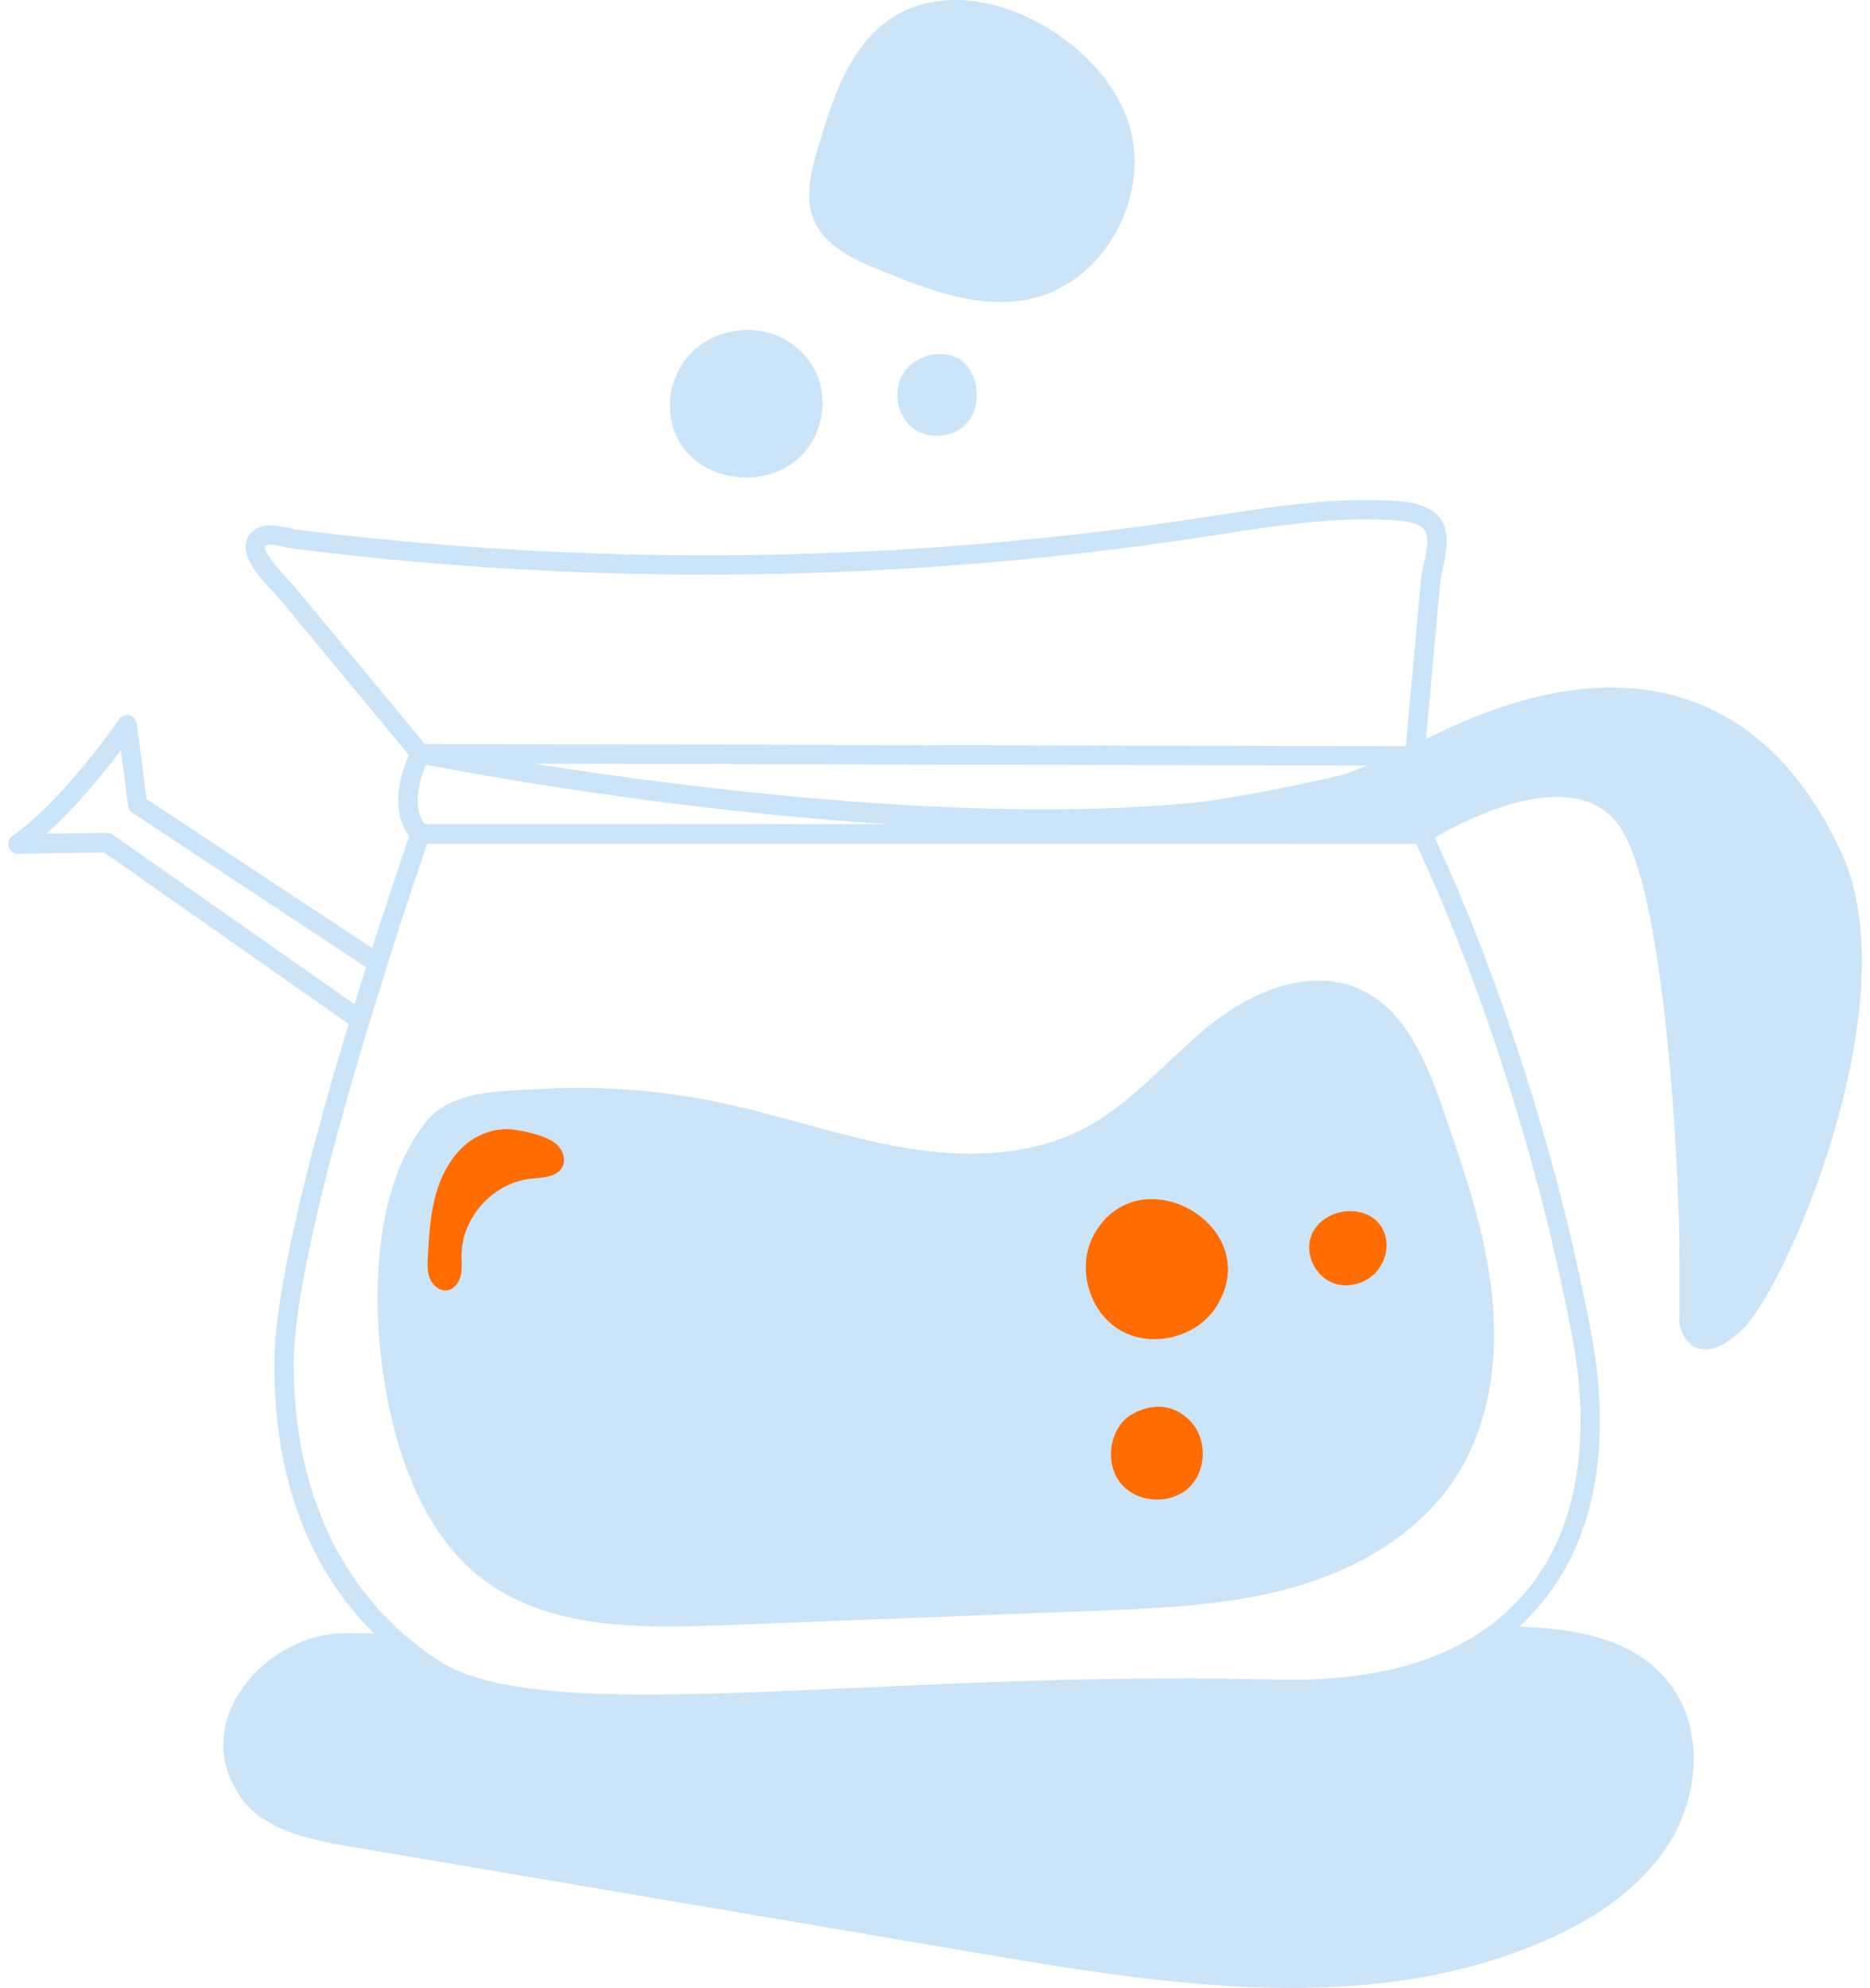 <svg xmlns="http://www.w3.org/2000/svg" width="207" height="220" viewBox="0 0 207 220" fill="none"><path d="M156.594 84.733L46.534 84.485C46.219 84.485 45.917 84.344 45.709 84.095L31.07 66.426C30.923 66.251 30.701 66.01 30.433 65.727C28.533 63.705 26.855 61.743 27.245 59.997C27.359 59.466 27.721 58.754 28.762 58.331C29.715 57.941 30.95 58.21 32.037 58.445C32.359 58.512 32.654 58.579 32.896 58.613C34.326 58.794 35.762 58.962 37.198 59.13C39.937 59.439 42.729 59.728 45.481 59.977C50.984 60.474 56.575 60.85 62.099 61.099C73.146 61.589 84.355 61.569 95.403 61.045C107.685 60.46 120.062 59.237 132.183 57.41C132.982 57.289 133.78 57.168 134.586 57.041C141.069 56.04 147.774 55.012 154.453 55.428C155.808 55.516 157.359 55.684 158.641 56.611C160.748 58.129 160.164 60.789 159.741 62.731C159.607 63.336 159.486 63.913 159.439 64.39L157.667 83.759C157.614 84.31 157.151 84.733 156.6 84.733H156.594ZM47.038 82.335L155.614 82.577L157.292 64.182C157.345 63.571 157.486 62.933 157.634 62.261C158.057 60.312 158.272 58.989 157.379 58.344C156.56 57.753 155.365 57.632 154.312 57.565C147.855 57.162 141.271 58.176 134.901 59.157C134.096 59.278 133.297 59.406 132.492 59.526C120.296 61.367 107.846 62.597 95.49 63.181C84.375 63.712 73.106 63.725 61.992 63.235C56.434 62.986 50.81 62.61 45.273 62.106C42.501 61.858 39.695 61.569 36.937 61.253C35.493 61.092 34.05 60.917 32.614 60.736C32.299 60.695 31.95 60.621 31.574 60.541C30.99 60.413 29.896 60.178 29.554 60.319C29.399 60.38 29.339 60.44 29.325 60.453C29.231 60.709 29.453 61.555 31.983 64.249C32.292 64.572 32.547 64.847 32.708 65.049L47.024 82.335H47.038Z" fill="#CCE4F7"></path><path d="M188.797 149.335C188.495 149.335 188.199 149.288 187.917 149.188C186.273 148.623 185.958 146.702 185.924 146.487C185.911 146.406 185.911 146.326 185.917 146.252C186.3 141.482 185.454 103.914 180.038 92.761C178.957 90.538 177.366 89.16 175.172 88.549C168.259 86.614 158.09 93.131 157.99 93.198C157.815 93.312 157.614 93.373 157.406 93.373H46.534C46.252 93.373 45.977 93.258 45.776 93.057C42.151 89.429 45.447 83.174 45.588 82.912C45.809 82.496 46.273 82.274 46.742 82.368C47.548 82.529 127.404 98.237 156.084 82.724C167.896 76.335 178.205 74.542 186.736 77.403C194.052 79.856 199.817 85.593 203.871 94.448C211.408 110.934 197.804 142.396 192.871 147.125C191.313 148.617 189.971 149.349 188.797 149.349V149.335ZM188.072 146.272C188.139 146.561 188.333 147.058 188.629 147.159C188.763 147.206 189.528 147.34 191.394 145.56C195.958 141.186 208.959 110.706 201.931 95.334C198.139 87.037 192.803 81.69 186.072 79.432C178.132 76.772 168.386 78.512 157.124 84.605C150.244 88.327 140.687 90.336 130.035 91.216H157.117C158.896 90.114 168.514 84.451 175.769 86.473C178.554 87.252 180.649 89.046 181.991 91.821C187.776 103.746 188.374 141.663 188.085 146.272H188.072ZM47.018 91.216H98.503C74.281 89.698 51.931 85.553 47.158 84.632C46.561 86.043 45.487 89.241 47.024 91.216H47.018Z" fill="#CCE4F7"></path><path d="M71.421 189.692C60.428 189.692 52.212 188.751 47.32 185.54C36.064 178.143 30.359 166.507 30.359 150.948C30.359 135.388 44.903 93.689 45.521 91.928C45.675 91.498 46.078 91.21 46.534 91.21H157.412C157.815 91.21 158.191 91.438 158.372 91.801C158.486 92.029 169.937 114.965 176.111 147.354C176.205 147.851 176.293 148.341 176.373 148.825C178.367 160.931 176.246 170.982 170.225 177.901C164.097 184.949 154.345 188.355 141.224 188.019C124.236 187.589 108.631 188.301 94.866 188.933C86.08 189.336 78.221 189.692 71.421 189.692ZM47.3 93.359C45.34 99.043 32.514 136.766 32.514 150.948C32.514 165.13 37.896 176.766 48.508 183.739C55.837 188.556 73.019 187.77 94.772 186.783C108.578 186.151 124.216 185.439 141.284 185.869C153.734 186.185 162.929 183.027 168.614 176.491C175.668 168.382 175.581 157.162 174.259 149.174C174.178 148.704 174.098 148.234 174.004 147.757C168.44 118.553 158.553 97.128 156.741 93.359H47.3Z" fill="#CCE4F7"></path><path d="M44.366 160.683C46.058 165.93 48.756 171.029 53.065 174.462C60.394 180.307 70.656 180.219 80.019 179.857C93.765 179.326 107.511 178.795 121.256 178.258C129.236 177.949 137.344 177.619 144.935 175.12C151.358 173.011 157.419 169.201 161.111 163.531C164.936 157.66 165.896 150.29 165.164 143.316C164.426 136.349 162.124 129.651 159.835 123.027C157.976 117.653 155.614 111.707 150.412 109.416C144.942 107.011 138.532 109.739 133.874 113.494C129.216 117.243 125.35 122.073 120.062 124.855C113.967 128.059 106.672 128.146 99.886 126.977C93.1 125.802 86.57 123.464 79.838 122.04C73.099 120.609 66.166 120.105 59.287 120.535C55.213 120.79 50.018 120.662 47.206 124.102C39.896 133.037 41.098 150.545 44.366 160.676V160.683Z" fill="#CCE4F7"></path><path d="M39.849 113.957C39.635 113.957 39.413 113.89 39.232 113.763L11.533 94.334L2.002 94.475C1.505 94.488 1.109 94.179 0.962 93.729C0.814 93.279 0.982 92.788 1.364 92.52C7.056 88.529 13.137 79.681 13.197 79.594C13.452 79.224 13.895 79.05 14.331 79.157C14.768 79.258 15.09 79.621 15.143 80.064L16.224 88.428L42.373 105.701C42.769 105.963 42.95 106.46 42.809 106.917L40.863 113.198C40.762 113.527 40.507 113.783 40.185 113.897C40.071 113.937 39.957 113.957 39.836 113.957H39.849ZM11.868 92.177C12.09 92.177 12.304 92.244 12.486 92.372L39.266 111.156L40.541 107.051L14.653 89.947C14.392 89.772 14.217 89.496 14.177 89.187L13.378 83.02C11.573 85.425 8.459 89.302 5.116 92.271L11.855 92.17H11.868V92.177Z" fill="#CCE4F7"></path><path d="M121.088 136.645C119.129 140.192 120.511 145.184 124.015 147.219C127.512 149.255 132.525 147.999 134.666 144.559C140.19 135.691 126.075 127.642 121.088 136.638V136.645Z" fill="#FF6C00"></path><path d="M124.961 156.719C122.713 158.405 122.297 162.06 124.115 164.21C125.934 166.36 129.606 166.548 131.633 164.599C133.666 162.651 133.633 158.97 131.565 157.062C129.894 155.51 127.619 155.06 124.961 156.719Z" fill="#FF6C00"></path><path d="M145.029 137.155C144.533 139.137 145.781 141.394 147.721 142.039C149.264 142.55 151.07 142.053 152.211 140.897C153.285 139.802 153.768 138.123 153.318 136.658C152.117 132.768 145.955 133.42 145.029 137.162V137.155Z" fill="#FF6C00"></path><path d="M124.605 90.45C124.605 90.45 124.954 90.995 133.136 89.812C141.318 88.636 149.204 86.702 149.204 86.702L165.93 80.246L180.642 77.242L195.106 83.658L202.885 94.885L204.938 109.161L201.307 127.118L194.327 143.282L189.938 147.952L186.971 146.339V138.143C186.971 138.143 188.615 117.223 185.991 108.529C183.367 99.836 185.595 94.434 182.185 90.887C178.776 87.34 175.735 86.944 175.735 86.944C175.735 86.944 170.245 84.317 166.701 86.285C163.158 88.254 160.869 90.356 160.869 90.356L155.419 92.291H143.479L124.592 90.45H124.605Z" fill="#CCE4F7"></path><path d="M189.958 149.02C189.783 149.02 189.609 148.979 189.448 148.892L186.481 147.28C186.132 147.092 185.917 146.729 185.917 146.332V138.136C185.917 138.136 185.924 138.082 185.931 138.056C185.944 137.847 187.521 117.236 184.984 108.831C183.776 104.827 183.568 101.475 183.394 98.781C183.192 95.603 183.045 93.306 181.434 91.626C178.367 88.435 175.635 88.012 175.608 88.005C175.501 87.992 175.386 87.958 175.293 87.911C175.246 87.884 170.252 85.546 167.245 87.226C163.869 89.107 161.641 91.129 161.614 91.149C161.507 91.243 161.386 91.324 161.245 91.371L155.795 93.306C155.681 93.346 155.56 93.366 155.439 93.366H143.499C143.465 93.366 143.432 93.366 143.392 93.366L125.827 91.653C125.827 91.653 125.773 91.653 125.746 91.653C124.109 91.653 123.907 91.344 123.706 91.041C123.485 90.692 123.478 90.249 123.686 89.899C123.894 89.55 124.283 89.349 124.706 89.389L125.921 89.51C126.928 89.49 128.968 89.335 132.982 88.757C140.62 87.656 148.103 85.868 148.882 85.68L165.547 79.244C165.601 79.224 165.661 79.204 165.722 79.197L180.434 76.194C180.655 76.147 180.877 76.174 181.085 76.261L195.549 82.677C195.73 82.758 195.884 82.886 195.998 83.047L203.777 94.273C203.871 94.407 203.932 94.569 203.958 94.73L206.019 109.006C206.039 109.127 206.032 109.255 206.006 109.376L202.374 127.333C202.361 127.407 202.334 127.481 202.307 127.548L195.334 143.712C195.287 143.827 195.213 143.934 195.132 144.021L190.743 148.691C190.535 148.912 190.246 149.026 189.958 149.026V149.02ZM188.065 145.688L189.743 146.601L193.434 142.671L200.294 126.782L203.864 109.12L201.871 95.281L194.408 84.511L180.528 78.358L166.238 81.273L149.593 87.696C149.553 87.709 149.506 87.723 149.459 87.736C149.385 87.756 143.056 89.295 135.921 90.464L143.546 91.21H155.251L160.332 89.409C160.936 88.878 163.091 87.071 166.198 85.338C169.89 83.289 175.131 85.472 176.071 85.902C176.83 86.05 179.783 86.816 182.977 90.135C185.139 92.379 185.313 95.146 185.535 98.647C185.709 101.361 185.897 104.444 187.038 108.207C189.656 116.887 188.172 136.846 188.072 138.177V145.694L188.065 145.688Z" fill="#CCE4F7"></path><path d="M81.409 52.775C84.006 53.151 86.771 52.311 88.644 50.477C90.966 48.2 91.711 44.458 90.436 41.461C89.161 38.465 85.946 36.409 82.691 36.51C72.24 36.839 70.878 51.243 81.402 52.775H81.409Z" fill="#CCE4F7"></path><path d="M96.342 4.007C93.295 7.339 91.906 11.827 90.604 16.16C89.805 18.827 89.013 21.757 90.087 24.33C91.315 27.252 94.517 28.717 97.45 29.913C102.826 32.116 108.652 34.367 114.31 33.023C121.76 31.263 126.72 22.912 125.377 15.368C123.364 4.041 105.289 -5.775 96.342 4.007Z" fill="#CCE4F7"></path><path d="M106 39.634C103.96 38.639 101.235 39.379 100.007 41.286C98.779 43.194 99.262 46.016 101.067 47.387C102.873 48.757 105.752 48.428 107.175 46.661C108.799 44.659 108.282 40.823 106 39.627V39.634Z" fill="#CCE4F7"></path><path d="M42.99 180.777C41.333 180.75 39.682 180.743 38.031 180.743C29.741 180.77 20.828 190.209 26.513 198.708C29.03 202.47 33.997 203.538 38.453 204.297C61.971 208.288 85.483 212.278 109.001 216.262C129.586 219.756 151.513 223.108 170.715 214.899C176.393 212.473 181.83 208.892 184.998 203.592C188.166 198.291 188.555 191.015 184.716 186.171C180.796 181.22 174.091 180.139 167.587 179.991L161.681 183.128L153.486 186.85L134.626 187.636L114.33 187.072L88.577 188.133L63.287 188.61L51.77 186.46L42.99 180.77V180.777Z" fill="#CCE4F7"></path><path d="M51.669 126.567C49.904 127.992 48.81 130.108 48.212 132.298C47.622 134.488 47.487 136.772 47.367 139.036C47.32 139.87 47.279 140.729 47.595 141.502C47.91 142.275 48.696 142.92 49.514 142.785C50.286 142.664 50.823 141.912 50.998 141.153C51.172 140.394 51.078 139.601 51.092 138.815C51.152 134.696 54.602 130.901 58.696 130.451C60.018 130.303 61.656 130.303 62.26 129.12C62.736 128.187 62.186 126.997 61.32 126.406C60.213 125.647 58.126 125.163 56.77 125.002C54.951 124.787 53.078 125.419 51.662 126.561L51.669 126.567Z" fill="#FF6C00"></path></svg>
